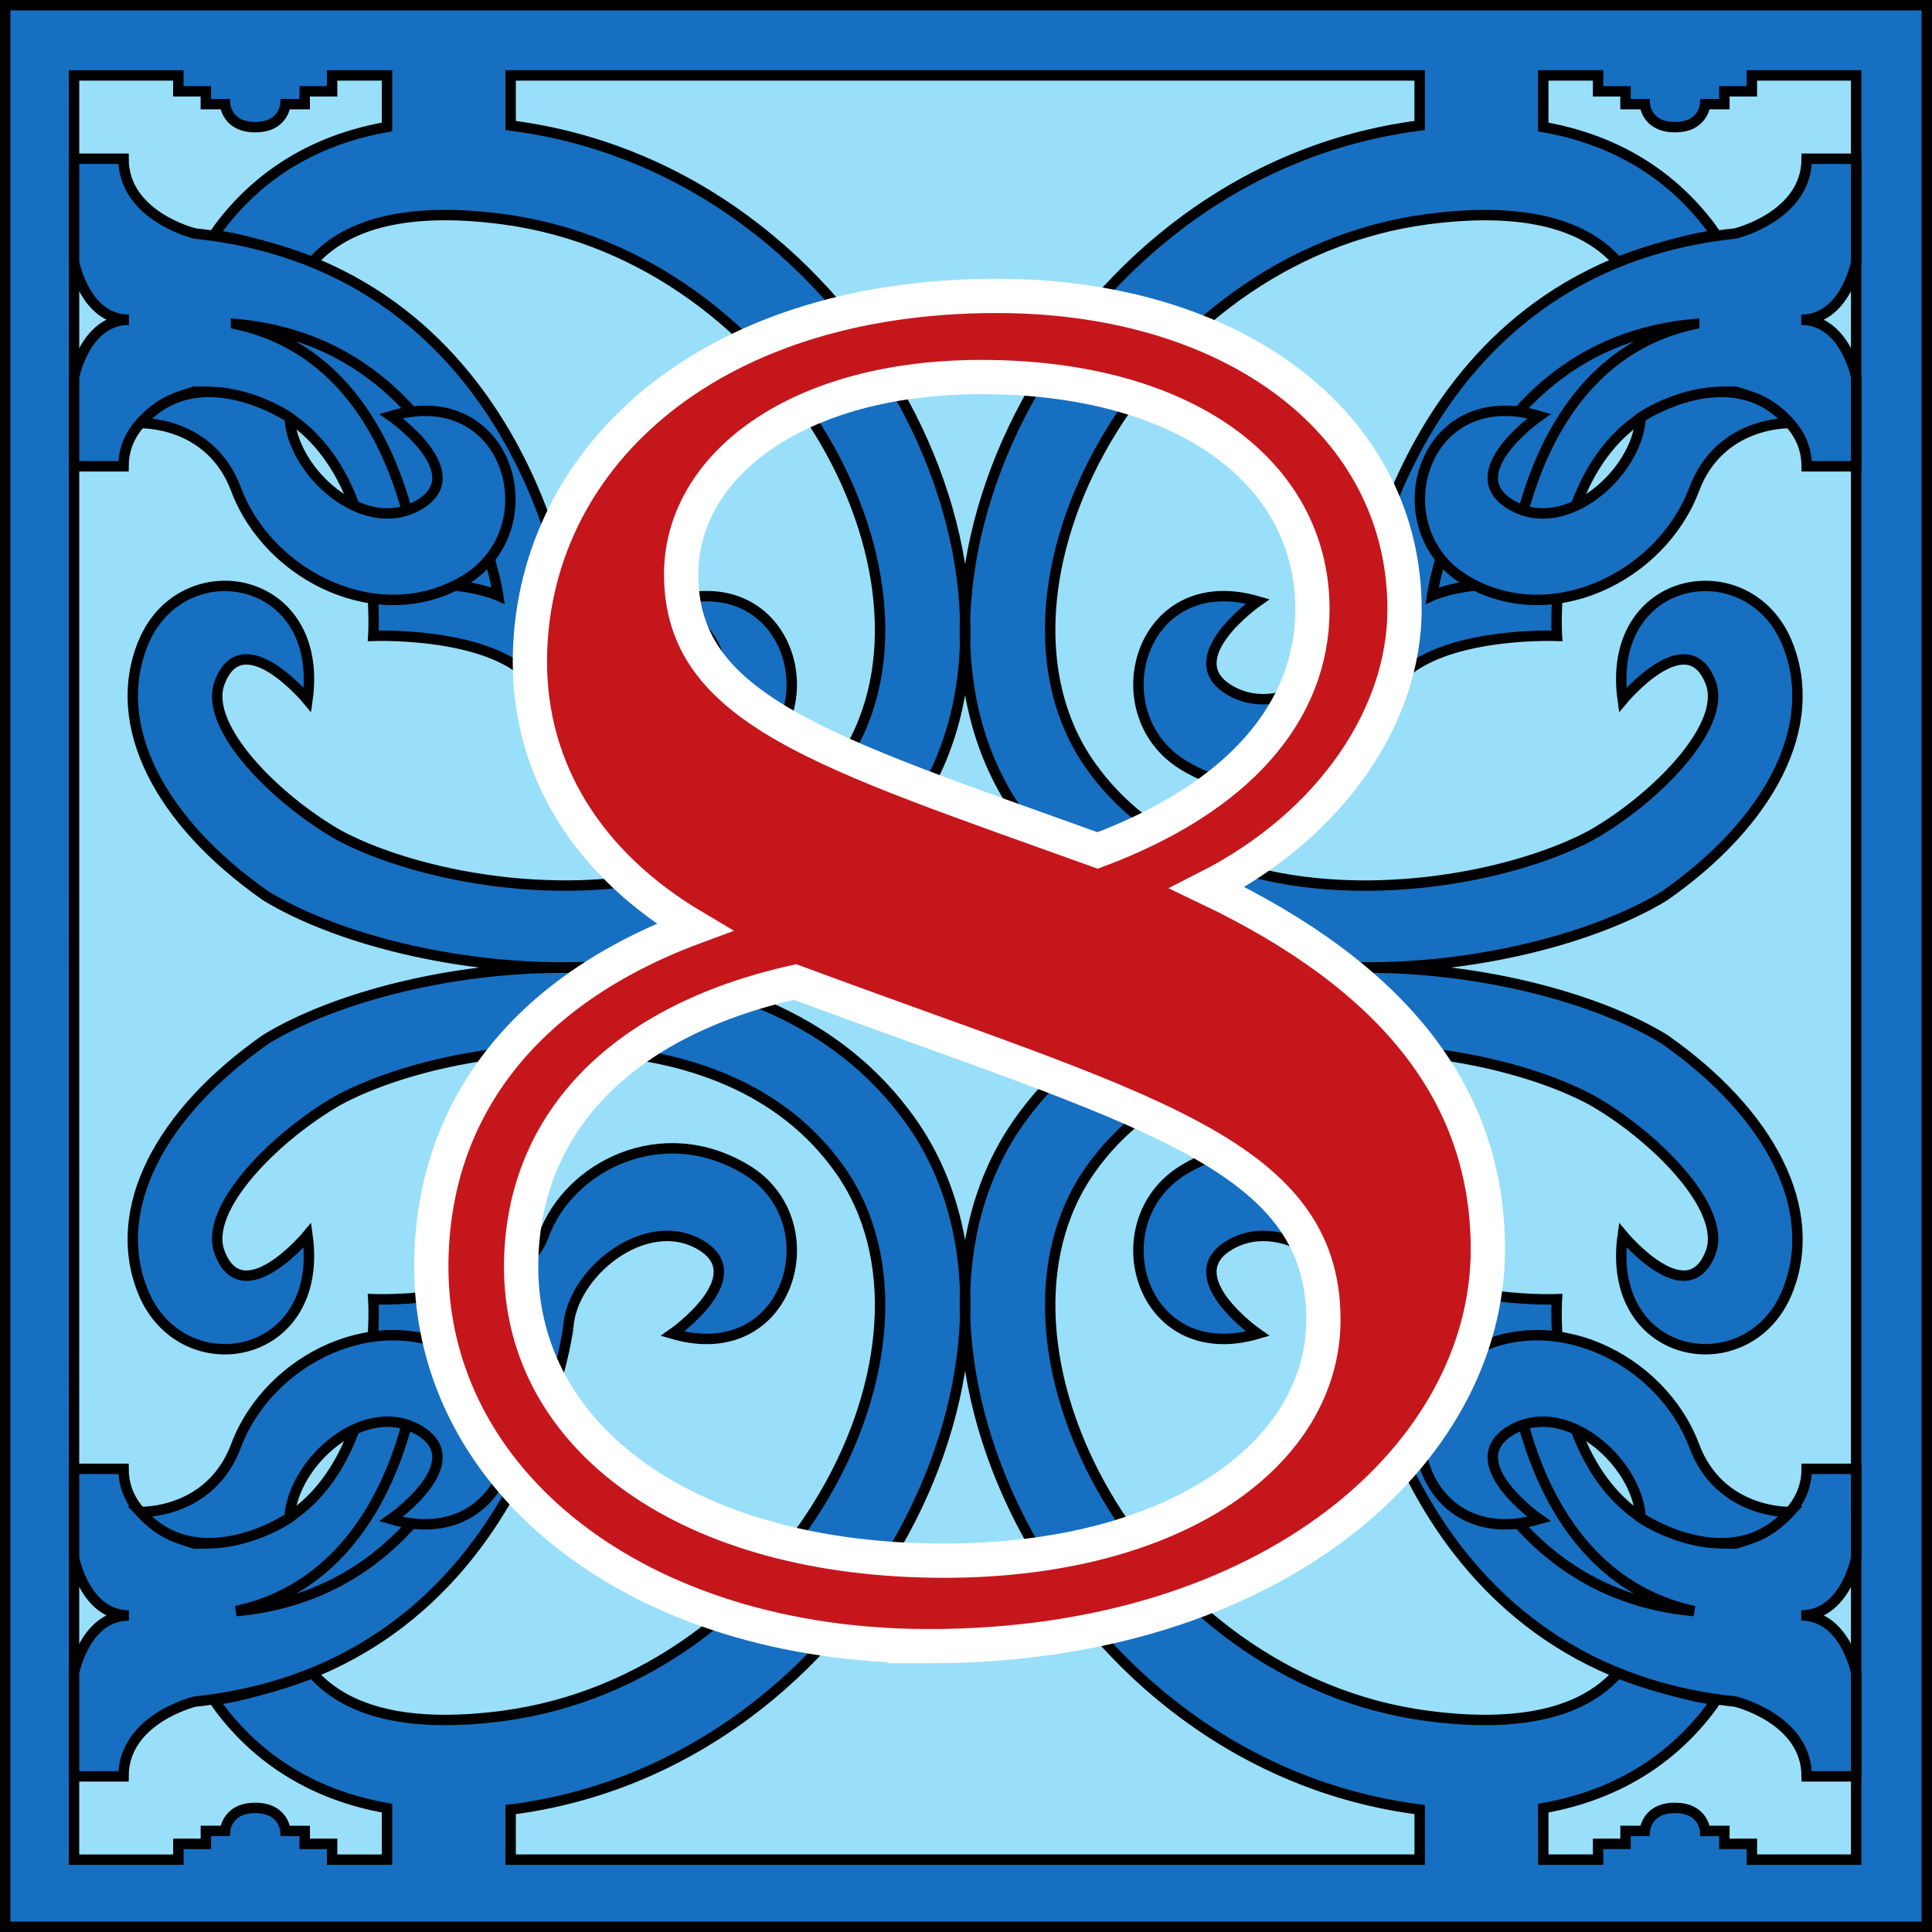 <svg xmlns="http://www.w3.org/2000/svg" width="92.758" height="92.758"><rect width="100%" height="100%" fill="#333333" stroke="none"/><path fill="#176fc1" d="M92.508 92.508V.25H.25v92.258h92.258"/><path fill="none" stroke="#000" stroke-width=".5" d="M92.508 92.508V.25H.25v92.258Zm0 0"/><path fill="#99dff9" d="M3.555 3.621h5.007v.762h1.32V5h.923s.066 1.105 1.449 1.105c1.387 0 1.45-1.105 1.45-1.105h.925v-.617h1.316V3.62h2.637v2.477c-4.21.738-6.777 2.968-8.332 5.21 1.312.04 4.758 1.266 4.758 1.266 1.433-1.633 4.14-2.703 9.11-2.054 13.706 1.796 22.144 17.8 16.21 26.218-5.61 7.961-18.613 6.266-24.047 3.367-2.965-1.68-6.543-5.19-5.738-7.328 1.102-2.93 4.219.825 4.219.825.847-6.094-6.07-7.25-7.903-2.692-1.578 3.918.782 8.52 5.903 12.102 6.425 3.945 23.668 6.523 31.035-4.024 7.453-10.676-2.152-30.785-19.281-32.96V3.62H68.16v2.406C51.027 8.203 41.426 28.312 48.875 38.988c7.367 10.547 24.61 7.969 31.04 4.024 5.116-3.582 7.476-8.184 5.901-12.102-1.836-4.558-8.754-3.402-7.906 2.692 0 0 3.117-3.754 4.223-.825.8 2.137-2.774 5.649-5.742 7.328-5.434 2.899-18.438 4.594-24.047-3.367-5.93-8.418 2.504-24.422 16.21-26.218 4.97-.649 7.68.421 9.114 2.054 0 0 3.441-1.226 4.754-1.265-1.55-2.243-4.121-4.473-8.328-5.211V3.62h2.633v.762h1.316V5h.926s.066 1.105 1.449 1.105S81.868 5 81.868 5h.921v-.617h1.32V3.62h5.008v85.664H84.11v-.758h-1.32v-.62h-.922s-.066-1.106-1.449-1.106-1.45 1.105-1.45 1.105h-.925v.621h-1.316v.758h-2.633v-2.473c4.207-.742 6.777-2.972 8.328-5.214-1.313-.04-4.754-1.266-4.754-1.266-1.434 1.633-4.145 2.703-9.113 2.055-13.707-1.793-22.14-17.801-16.211-26.219 5.61-7.961 18.613-6.266 24.047-3.363 2.968 1.675 6.543 5.191 5.742 7.324-1.106 2.93-4.223-.824-4.223-.824-.848 6.097 6.07 7.254 7.906 2.695 1.575-3.918-.785-8.52-5.902-12.102-6.43-3.949-23.672-6.527-31.039 4.024-7.45 10.672 2.152 30.785 19.285 32.957v2.406H24.516V86.88c17.129-2.172 26.734-22.285 19.28-32.957-7.366-10.55-24.609-7.973-31.034-4.024C7.64 53.48 5.282 58.082 6.859 62c1.832 4.559 8.75 3.402 7.903-2.695 0 0-3.117 3.754-4.219.824-.805-2.133 2.773-5.649 5.738-7.324 5.434-2.903 18.438-4.598 24.047 3.363 5.934 8.418-2.504 24.426-16.21 26.219-4.97.648-7.677-.422-9.11-2.055 0 0-3.446 1.227-4.758 1.266 1.555 2.242 4.121 4.472 8.332 5.214v2.473h-2.637v-.758H14.63v-.62h-.926s-.062-1.106-1.45-1.106c-1.382 0-1.448 1.105-1.448 1.105h-.922v.621h-1.32v.758h-5.01V3.621"/><path fill="none" stroke="#000" stroke-width=".5" d="M3.555 3.621h5.007v.762h1.32V5h.923s.066 1.105 1.449 1.105c1.387 0 1.45-1.105 1.45-1.105h.925v-.617h1.316V3.62h2.637v2.477c-4.21.738-6.777 2.968-8.332 5.21 1.312.04 4.758 1.266 4.758 1.266 1.433-1.633 4.14-2.703 9.11-2.054 13.706 1.796 22.144 17.8 16.21 26.218-5.61 7.961-18.613 6.266-24.047 3.367-2.965-1.68-6.543-5.19-5.738-7.328 1.102-2.93 4.219.825 4.219.825.847-6.094-6.07-7.25-7.903-2.692-1.578 3.918.782 8.52 5.903 12.102 6.425 3.945 23.668 6.523 31.035-4.024 7.453-10.676-2.152-30.785-19.281-32.96V3.62H68.16v2.406C51.027 8.203 41.426 28.312 48.875 38.988c7.367 10.547 24.61 7.969 31.04 4.024 5.116-3.582 7.476-8.184 5.901-12.102-1.836-4.558-8.754-3.402-7.906 2.692 0 0 3.117-3.754 4.223-.825.8 2.137-2.774 5.649-5.742 7.328-5.434 2.899-18.438 4.594-24.047-3.367-5.93-8.418 2.504-24.422 16.21-26.218 4.97-.649 7.68.421 9.114 2.054 0 0 3.441-1.226 4.754-1.265-1.55-2.243-4.121-4.473-8.328-5.211V3.62h2.633v.762h1.316V5h.926s.066 1.105 1.449 1.105S81.868 5 81.868 5h.921v-.617h1.32V3.62h5.008v85.664H84.11v-.758h-1.32v-.62h-.922s-.066-1.106-1.449-1.106-1.45 1.105-1.45 1.105h-.925v.621h-1.316v.758h-2.633v-2.473c4.207-.742 6.777-2.972 8.328-5.214-1.313-.04-4.754-1.266-4.754-1.266-1.434 1.633-4.145 2.703-9.113 2.055-13.707-1.793-22.14-17.801-16.211-26.219 5.61-7.961 18.613-6.266 24.047-3.363 2.968 1.675 6.543 5.191 5.742 7.324-1.106 2.93-4.223-.824-4.223-.824-.848 6.097 6.07 7.254 7.906 2.695 1.575-3.918-.785-8.52-5.902-12.102-6.43-3.949-23.672-6.527-31.039 4.024-7.45 10.672 2.152 30.785 19.285 32.957v2.406H24.516V86.88c17.129-2.172 26.734-22.285 19.28-32.957-7.366-10.55-24.609-7.973-31.034-4.024C7.64 53.48 5.282 58.082 6.859 62c1.832 4.559 8.75 3.402 7.903-2.695 0 0-3.117 3.754-4.219.824-.805-2.133 2.773-5.649 5.738-7.324 5.434-2.903 18.438-4.598 24.047 3.363 5.934 8.418-2.504 24.426-16.21 26.219-4.97.648-7.677-.422-9.11-2.055 0 0-3.446 1.227-4.758 1.266 1.555 2.242 4.121 4.472 8.332 5.214v2.473h-2.637v-.758H14.63v-.62h-.926s-.062-1.106-1.45-1.106c-1.382 0-1.448 1.105-1.448 1.105h-.922v.621h-1.32v.758h-5.01zm0 0"/><path fill="#176fc1" d="M65.39 63.758s2.11 16.281 17.926 17.937c0 0 3.426.828 3.426 3.59h2.375v-4.969s-.527-2.757-2.637-2.757c2.11 0 2.637-2.762 2.637-2.762V70.52h-2.375c0 2.761-3.426 3.59-3.426 3.59-9.359 0-8.566-11.731-8.566-11.731s-6.984.277-8.172-3.035c-1.187-3.313-5.668-5.657-9.754-3.176-4.086 2.484-2.11 9.523 3.559 7.867 0 0-3.953-2.762-1.317-4.277 2.637-1.52 6.196 1.379 6.325 4"/><path fill="none" stroke="#000" stroke-width=".5" d="M65.39 63.758s2.11 16.281 17.926 17.937c0 0 3.426.828 3.426 3.59h2.375v-4.969s-.527-2.757-2.637-2.757c2.11 0 2.637-2.762 2.637-2.762V70.52h-2.375c0 2.761-3.426 3.59-3.426 3.59-9.359 0-8.566-11.731-8.566-11.731s-6.984.277-8.172-3.035c-1.187-3.313-5.668-5.657-9.754-3.176-4.086 2.484-2.11 9.523 3.559 7.867 0 0-3.953-2.762-1.317-4.277 2.637-1.52 6.196 1.379 6.325 4zm0 0"/><path fill="#176fc1" d="M81.34 77.352c-8.305-1.797-8.832-12.559-8.832-12.559-2.238.207-3.754-.48-3.754-.48s1.777 12.07 12.586 13.039"/><path fill="none" stroke="#000" stroke-width=".5" d="M81.34 77.352c-8.305-1.797-8.832-12.559-8.832-12.559-2.238.207-3.754-.48-3.754-.48s1.777 12.07 12.586 13.039zm0 0"/><path fill="#176fc1" d="M85.922 72.59s-3.344.117-4.582-3.176c-1.582-4.207-6.918-6.828-11.004-4.344-4.086 2.485-2.11 9.52 3.559 7.864 0 0-3.954-2.758-1.32-4.278 2.636-1.515 6.062 1.586 6.195 4.211 0 0 4.367 2.93 7.152-.277"/><path fill="none" stroke="#000" stroke-width=".5" d="M85.922 72.59s-3.344.117-4.582-3.176c-1.582-4.207-6.918-6.828-11.004-4.344-4.086 2.485-2.11 9.52 3.559 7.864 0 0-3.954-2.758-1.32-4.278 2.636-1.515 6.062 1.586 6.195 4.211 0 0 4.367 2.93 7.152-.277zm0 0"/><path fill="#176fc1" d="M65.39 29.148s2.11-16.28 17.926-17.937c0 0 3.426-.828 3.426-3.59h2.375v4.969s-.527 2.762-2.637 2.762c2.11 0 2.637 2.757 2.637 2.757v4.278h-2.375c0-2.758-3.426-3.586-3.426-3.586-9.359 0-8.566 11.726-8.566 11.726s-6.984-.273-8.172 3.04c-1.187 3.308-5.668 5.656-9.754 3.171-4.086-2.484-2.11-9.52 3.559-7.867 0 0-3.953 2.762-1.317 4.281 2.637 1.516 6.196-1.382 6.325-4.004"/><path fill="none" stroke="#000" stroke-width=".5" d="M65.39 29.148s2.11-16.28 17.926-17.937c0 0 3.426-.828 3.426-3.59h2.375v4.969s-.527 2.762-2.637 2.762c2.11 0 2.637 2.757 2.637 2.757v4.278h-2.375c0-2.758-3.426-3.586-3.426-3.586-9.359 0-8.566 11.726-8.566 11.726s-6.984-.273-8.172 3.04c-1.187 3.308-5.668 5.656-9.754 3.171-4.086-2.484-2.11-9.52 3.559-7.867 0 0-3.953 2.762-1.317 4.281 2.637 1.516 6.196-1.382 6.325-4.004zm0 0"/><path fill="#176fc1" d="M81.34 15.559c-8.305 1.793-8.832 12.554-8.832 12.554-2.238-.207-3.754.485-3.754.485s1.777-12.075 12.586-13.04"/><path fill="none" stroke="#000" stroke-width=".5" d="M81.34 15.559c-8.305 1.793-8.832 12.554-8.832 12.554-2.238-.207-3.754.485-3.754.485s1.777-12.075 12.586-13.04zm0 0"/><path fill="#176fc1" d="M85.922 20.316s-3.344-.117-4.582 3.176c-1.582 4.207-6.918 6.828-11.004 4.348-4.086-2.485-2.11-9.524 3.559-7.867 0 0-3.954 2.761-1.32 4.277 2.636 1.52 6.062-1.586 6.195-4.207 0 0 4.367-2.934 7.152.273"/><path fill="none" stroke="#000" stroke-width=".5" d="M85.922 20.316s-3.344-.117-4.582 3.176c-1.582 4.207-6.918 6.828-11.004 4.348-4.086-2.485-2.11-9.524 3.559-7.867 0 0-3.954 2.761-1.32 4.277 2.636 1.52 6.062-1.586 6.195-4.207 0 0 4.367-2.934 7.152.273zm0 0"/><path fill="#176fc1" d="M27.281 63.758s-2.11 16.281-17.926 17.937c0 0-3.425.828-3.425 3.59H3.555v-4.969s.527-2.757 2.636-2.757c-2.109 0-2.636-2.762-2.636-2.762V70.52H5.93c0 2.761 3.425 3.59 3.425 3.59 9.36 0 8.567-11.731 8.567-11.731s6.984.277 8.172-3.035c1.187-3.313 5.668-5.657 9.754-3.176 4.086 2.484 2.109 9.523-3.559 7.867 0 0 3.953-2.762 1.32-4.277-2.636-1.52-6.195 1.379-6.328 4"/><path fill="none" stroke="#000" stroke-width=".5" d="M27.281 63.758s-2.11 16.281-17.926 17.937c0 0-3.425.828-3.425 3.59H3.555v-4.969s.527-2.757 2.636-2.757c-2.109 0-2.636-2.762-2.636-2.762V70.52H5.93c0 2.761 3.425 3.59 3.425 3.59 9.36 0 8.567-11.731 8.567-11.731s6.984.277 8.172-3.035c1.187-3.313 5.668-5.657 9.754-3.176 4.086 2.484 2.109 9.523-3.559 7.867 0 0 3.953-2.762 1.32-4.277-2.636-1.52-6.195 1.379-6.328 4zm0 0"/><path fill="#176fc1" d="M11.332 77.352c8.305-1.797 8.832-12.559 8.832-12.559 2.238.207 3.754-.48 3.754-.48s-1.777 12.07-12.586 13.039"/><path fill="none" stroke="#000" stroke-width=".5" d="M11.332 77.352c8.305-1.797 8.832-12.559 8.832-12.559 2.238.207 3.754-.48 3.754-.48s-1.777 12.07-12.586 13.039zm0 0"/><path fill="#176fc1" d="M6.75 72.59s3.348.117 4.582-3.176c1.582-4.207 6.918-6.828 11.008-4.344 4.086 2.485 2.105 9.52-3.563 7.864 0 0 3.957-2.758 1.32-4.278-2.636-1.515-6.062 1.586-6.195 4.211 0 0-4.367 2.93-7.152-.277"/><path fill="none" stroke="#000" stroke-width=".5" d="M6.75 72.59s3.348.117 4.582-3.176c1.582-4.207 6.918-6.828 11.008-4.344 4.086 2.485 2.105 9.52-3.563 7.864 0 0 3.957-2.758 1.32-4.278-2.636-1.515-6.062 1.586-6.195 4.211 0 0-4.367 2.93-7.152-.277zm0 0"/><path fill="#176fc1" d="M27.281 29.148s-2.11-16.28-17.926-17.937c0 0-3.425-.828-3.425-3.59H3.555v4.969s.527 2.762 2.636 2.762c-2.109 0-2.636 2.757-2.636 2.757v4.278H5.93c0-2.758 3.425-3.586 3.425-3.586 9.36 0 8.567 11.726 8.567 11.726s6.984-.273 8.172 3.04c1.187 3.308 5.668 5.656 9.754 3.171 4.086-2.484 2.109-9.52-3.559-7.867 0 0 3.953 2.762 1.32 4.281-2.636 1.516-6.195-1.382-6.328-4.004"/><path fill="none" stroke="#000" stroke-width=".5" d="M27.281 29.148s-2.11-16.28-17.926-17.937c0 0-3.425-.828-3.425-3.59H3.555v4.969s.527 2.762 2.636 2.762c-2.109 0-2.636 2.757-2.636 2.757v4.278H5.93c0-2.758 3.425-3.586 3.425-3.586 9.36 0 8.567 11.726 8.567 11.726s6.984-.273 8.172 3.04c1.187 3.308 5.668 5.656 9.754 3.171 4.086-2.484 2.109-9.52-3.559-7.867 0 0 3.953 2.762 1.32 4.281-2.636 1.516-6.195-1.382-6.328-4.004zm0 0"/><path fill="#176fc1" d="M11.332 15.559c8.305 1.793 8.832 12.554 8.832 12.554 2.238-.207 3.754.485 3.754.485s-1.777-12.075-12.586-13.04"/><path fill="none" stroke="#000" stroke-width=".5" d="M11.332 15.559c8.305 1.793 8.832 12.554 8.832 12.554 2.238-.207 3.754.485 3.754.485s-1.777-12.075-12.586-13.04zm0 0"/><path fill="#176fc1" d="M6.75 20.316s3.348-.117 4.582 3.176C12.914 27.7 18.25 30.32 22.34 27.84c4.086-2.485 2.105-9.524-3.563-7.867 0 0 3.957 2.761 1.32 4.277-2.636 1.52-6.062-1.586-6.195-4.207 0 0-4.367-2.934-7.152.273"/><path fill="none" stroke="#000" stroke-width=".5" d="M6.75 20.316s3.348-.117 4.582 3.176C12.914 27.7 18.25 30.32 22.34 27.84c4.086-2.485 2.105-9.524-3.563-7.867 0 0 3.957 2.761 1.32 4.277-2.636 1.52-6.062-1.586-6.195-4.207 0 0-4.367-2.934-7.152.273zm0 0"/><path fill="#c5161c" d="M44.598 79.035c-14 0-23.891-7.894-23.891-18.207 0-7.473 4.418-13.262 12.629-16.312-5.156-3.051-7.895-7.579-7.895-12.735 0-9.574 8.317-17.574 22.418-17.574 11.47 0 19.575 6.207 19.575 15.05 0 5.052-3.473 10.313-9.473 13.364 9.05 4.316 13.473 10 13.473 17.367 0 9.785-10.317 19.047-26.836 19.047zm2.523-60.933c-8.945 0-14.418 4.312-14.418 9.472 0 6.524 6.84 8.524 19.996 13.258 6.735-2.523 10.313-6.629 10.313-11.574 0-6.633-6.207-11.156-15.89-11.156zm-8.945 29.046c-8.524 1.895-13.156 6.946-13.156 13.68 0 8.211 8 14.102 20.312 14.102 11.156 0 18.207-5.157 18.207-11.575 0-8.105-8.945-10.105-25.363-16.207"/><path fill="none" stroke="#fff" stroke-width="1.645" d="M44.598 79.035c-14 0-23.891-7.894-23.891-18.207 0-7.473 4.418-13.262 12.629-16.312-5.156-3.051-7.895-7.579-7.895-12.735 0-9.574 8.317-17.574 22.418-17.574 11.47 0 19.575 6.207 19.575 15.05 0 5.052-3.473 10.313-9.473 13.364 9.05 4.316 13.473 10 13.473 17.367 0 9.785-10.317 19.047-26.836 19.047zm2.523-60.933c-8.945 0-14.418 4.312-14.418 9.472 0 6.524 6.84 8.524 19.996 13.258 6.735-2.523 10.313-6.629 10.313-11.574 0-6.633-6.207-11.156-15.89-11.156zm-8.945 29.046c-8.524 1.895-13.156 6.946-13.156 13.68 0 8.211 8 14.102 20.312 14.102 11.156 0 18.207-5.157 18.207-11.575 0-8.105-8.945-10.105-25.363-16.207zm0 0"/></svg>
